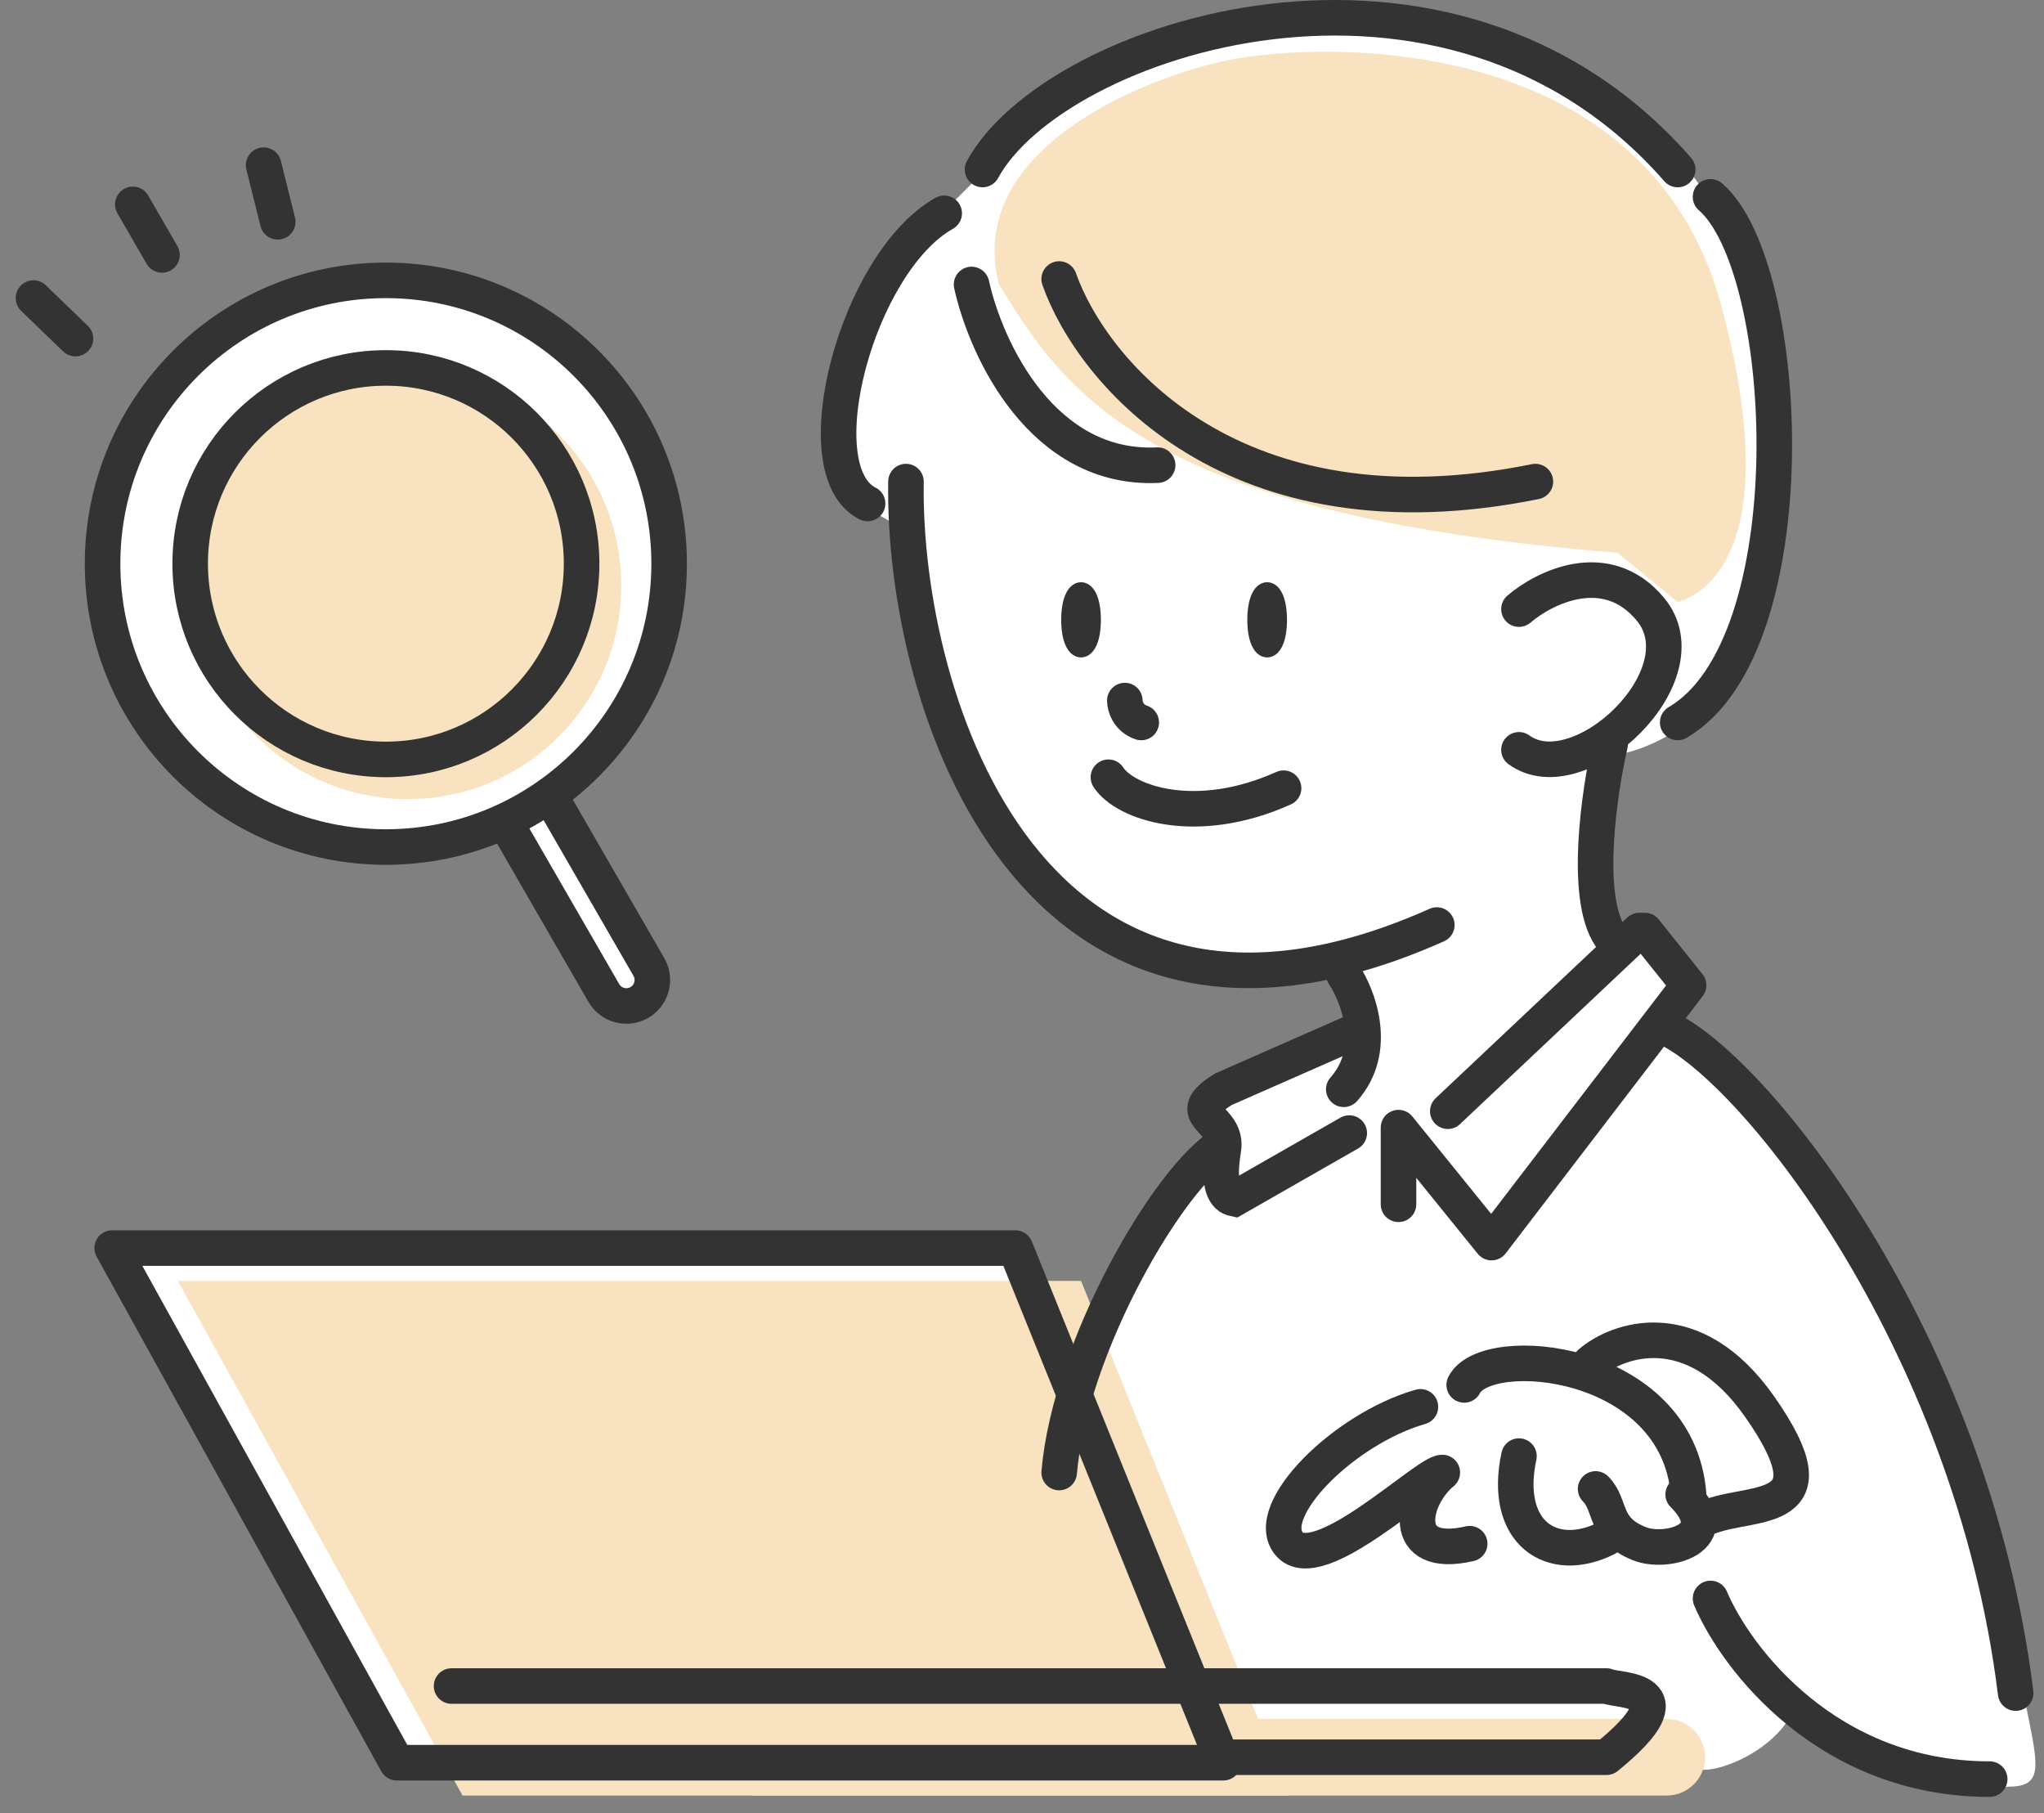 <svg width="115" height="102" viewBox="0 0 115 102" fill="none" xmlns="http://www.w3.org/2000/svg">
<rect x="0" y="0" width="115" height="102" fill="#808080" stroke="none"/>
<path d="M50.5 29.5C44 27 48.5 15.5 53 12L55 10C67.5 -6 91 2.5 96 11C101.5 18.5 100 28 99 32.5C97.763 38.065 96.5 39 95 40.5C93.8 41.7 91.5 42.5 90.5 42.5C89 48.5 90 51.333 91 53L92.5 52L95 55.5L94 58C99.5 61 106.342 71.856 110 81C113 88.5 113.5 93.5 114 96C114.67 99.351 115 100.5 113 100.5C108.2 101.3 103.5 98.167 101 96C100 98.5 96.5 99.833 95.5 99.5H90.5H22.5L6.5 70.5H57L59 74.5L60.5 78L62 74.5L63.5 71.5L65.5 68L68.5 64.5L67.5 63L68.5 61.5L74 59L77 58L75.5 54L69.5 54.5L64 53.5L59 50L55.5 45.5L52.5 39.5L51 32.5L50.5 29.5Z" fill="white"/>
<path d="M56.213 16.018L56.203 16.003C54.233 8.366 64.519 4.301 69.138 3.377C74.681 2.268 92.736 1.884 96.855 17.235C100.242 29.862 96.547 33.249 94.391 33.865L91.004 31.093C64.233 28.939 59.906 21.969 56.213 16.018Z" fill="#F8E2BF"/>
<path d="M50.972 27.089C50.767 39.51 58.05 62.197 80.839 52.034" stroke="#333333" stroke-width="2" stroke-linecap="round"/>
<path d="M85.46 34.263C86.897 33.031 90.387 31.307 92.851 34.263C95.931 37.959 88.848 44.642 85.46 42.178" stroke="#333333" stroke-width="2" stroke-linecap="round"/>
<path d="M59.591 15.695C61.439 20.93 69.384 30.539 86.384 27.09" stroke="#333333" stroke-width="2" stroke-linecap="round"/>
<path d="M53.123 11.998C48.196 14.77 45.116 26.473 48.812 28.321" stroke="#333333" stroke-width="2" stroke-linecap="round"/>
<path d="M93.387 57.665C98.315 59.513 110.941 75.219 113.405 95.237" stroke="#333333" stroke-width="2" stroke-linecap="round"/>
<path d="M42.345 96.689H93.775C94.965 96.689 95.93 97.654 95.93 98.844C95.93 100.035 94.965 101 93.775 101H42.345V96.689Z" fill="#F8E2BF"/>
<path d="M26.023 101.001L10.008 72.052H60.822L72.525 101.001H26.023Z" fill="#F8E2BF"/>
<path d="M62.362 43.72C63.286 45.157 67.289 46.553 72.217 44.336" stroke="#333333" stroke-width="2" stroke-linecap="round"/>
<path d="M55.279 9.535C59.283 2.143 81.456 -5.248 94.391 9.535" stroke="#333333" stroke-width="2" stroke-linecap="round"/>
<path d="M96.238 11.073C100.858 15.077 101.782 36.326 94.391 40.638" stroke="#333333" stroke-width="2" stroke-linecap="round"/>
<path d="M54.662 16.002C55.483 19.698 58.665 26.473 65.132 26.165" stroke="#333333" stroke-width="2" stroke-linecap="round"/>
<path d="M90.588 41.872C89.972 44.541 89.109 50.433 90.588 52.65" stroke="#333333" stroke-width="2" stroke-linecap="round"/>
<path d="M75.604 54.806C76.425 56.038 77.575 59.056 75.604 61.273" stroke="#333333" stroke-width="2" stroke-linecap="round"/>
<path d="M70.677 34.865C70.677 32.71 71.909 32.71 71.909 34.865C71.909 37.021 70.677 37.021 70.677 34.865Z" fill="#333333" stroke="#333333" stroke-linecap="round"/>
<path d="M60.206 34.865C60.206 32.71 61.438 32.71 61.438 34.865C61.438 37.021 60.206 37.021 60.206 34.865Z" fill="#333333" stroke="#333333" stroke-linecap="round"/>
<path d="M63.285 39.408C63.285 39.716 63.469 40.394 64.209 40.64" stroke="#333333" stroke-width="2" stroke-linecap="round"/>
<path d="M92.235 52.343L81.456 62.506" stroke="#333333" stroke-width="2" stroke-linecap="round" stroke-linejoin="round"/>
<path d="M92.541 52.343L95.005 55.422L83.918 69.897L78.683 63.429V67.741" stroke="#333333" stroke-width="2" stroke-linecap="round" stroke-linejoin="round"/>
<path d="M76.528 57.885L68.829 61.272C66.365 62.812 69.136 62.812 68.829 64.66C68.48 66.751 68.931 67.329 69.444 67.432L75.912 63.736" stroke="#333333" stroke-width="2" stroke-linecap="round"/>
<path d="M68.83 64.352C65.75 66.2 60.207 75.747 59.591 82.83" stroke="#333333" stroke-width="2" stroke-linecap="round"/>
<path d="M22.326 99.153L6.312 70.204H57.126L68.829 99.153H22.326Z" stroke="#333333" stroke-width="2" stroke-linecap="round" stroke-linejoin="round"/>
<path d="M25.406 94.84H90.387C91.003 95.148 95.314 94.84 90.387 98.844H68.521" stroke="#333333" stroke-width="2" stroke-linecap="round" stroke-linejoin="round"/>
<path d="M79.916 79.135C75.605 80.367 70.986 84.986 72.525 86.834C74.151 88.785 80.225 82.83 81.148 82.83C79.403 84.267 78.685 87.758 82.688 86.834" stroke="#333333" stroke-width="2" stroke-linecap="round" stroke-linejoin="round"/>
<path d="M85.46 81.906C84.536 86.217 87.308 88.065 90.387 86.525" stroke="#333333" stroke-width="2" stroke-linecap="round" stroke-linejoin="round"/>
<path d="M95.005 84.062C94.389 76.363 83.611 75.439 82.379 77.902" stroke="#333333" stroke-width="2" stroke-linecap="round" stroke-linejoin="round"/>
<path d="M94.699 84.062C97.163 86.526 93.775 87.45 92.235 86.834C90.153 86.001 90.695 84.678 89.772 83.754" stroke="#333333" stroke-width="2" stroke-linecap="round" stroke-linejoin="round"/>
<path d="M89.461 76.671C91.001 75.337 95.278 73.807 99.008 79.135C103.32 85.294 98.7 84.371 96.237 85.294" stroke="#333333" stroke-width="2" stroke-linecap="round" stroke-linejoin="round"/>
<path d="M96.239 89.914C97.676 93.301 102.829 100.076 111.945 100.076" stroke="#333333" stroke-width="2" stroke-linecap="round" stroke-linejoin="round"/>
<path d="M26.465 42.853L29 41.389L36.507 54.392C36.911 55.092 36.671 55.987 35.971 56.391C35.271 56.795 34.376 56.556 33.972 55.855L26.465 42.853Z" fill="white" stroke="#333333" stroke-width="2"/>
<circle cx="21.709" cy="31.708" r="15.938" fill="white" stroke="#333333" stroke-width="2"/>
<circle cx="22.942" cy="32.94" r="12.011" fill="#F8E2BF"/>
<circle cx="21.711" cy="31.707" r="11.011" stroke="#333333" stroke-width="2"/>
<path d="M7.471 11.495L9.114 14.339" stroke="#333333" stroke-width="2" stroke-linecap="round" stroke-linejoin="round"/>
<path d="M1.883 16.766L4.246 19.047" stroke="#333333" stroke-width="2" stroke-linecap="round" stroke-linejoin="round"/>
<path d="M14.832 9.29L15.627 12.477" stroke="#333333" stroke-width="2" stroke-linecap="round" stroke-linejoin="round"/>
</svg>
